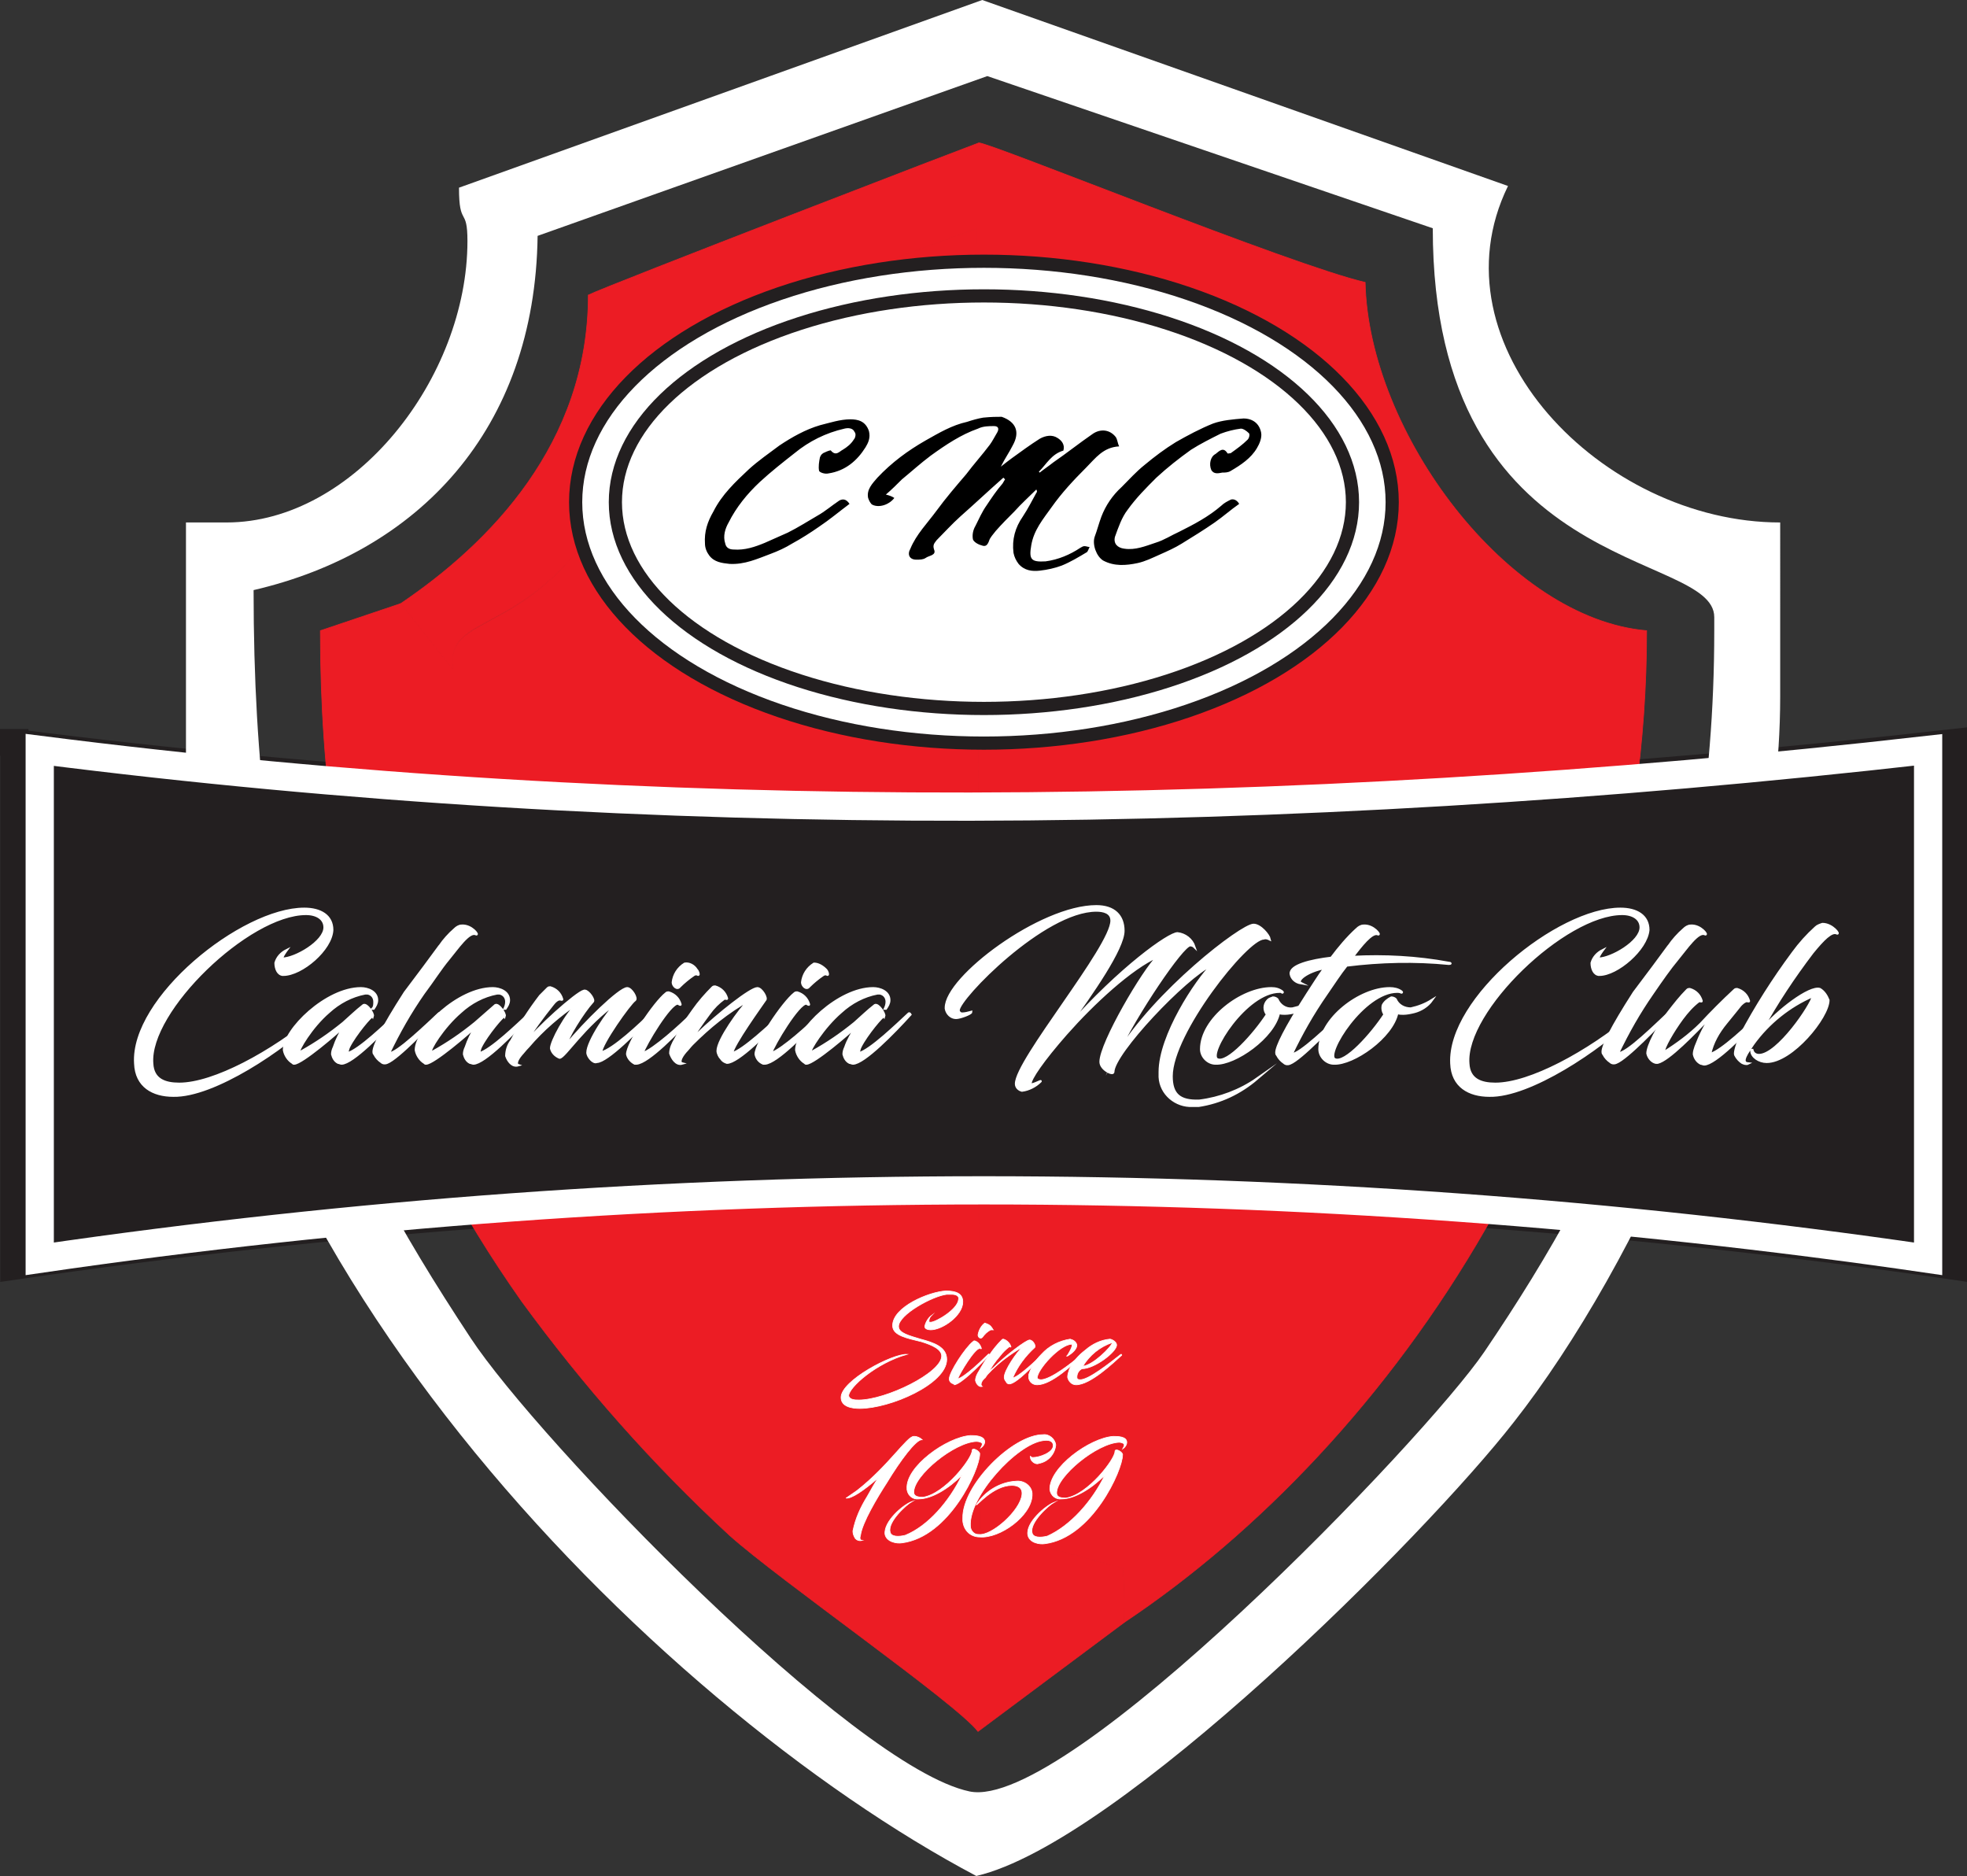 <svg version="1.1" id="Calque_1" xmlns="http://www.w3.org/2000/svg" x="0" y="0" viewBox="0 0 232.7 221.9" style="enable-background:new 0 0 232.7 221.9" xml:space="preserve"><rect x="0" y="0" width="232.7" height="221.9" fill="#333333" stroke="none"/><style>.st0,.st2{fill-rule:evenodd;clip-rule:evenodd;fill:#231f20}.st2{fill:#ec1c24}.st3{fill:none;stroke:#ec1c24;stroke-width:8.000000e-02;stroke-miterlimit:22.93}.st6{fill:#fff}.st7,.st8,.st9{fill:none;stroke:#fff;stroke-width:8.000000e-02;stroke-miterlimit:22.93}.st8,.st9{stroke-width:.28}.st9{stroke:#231f20;stroke-width:1.56}</style><path class="st0" d="M1.7 87.9v61.8c76.1-11.1 153.3-11.1 229.4 0V87.9c-78.7 8.9-155.3 9.5-229.4 0z"/><path d="M1.7 87.9v61.8c76.1-11.1 153.3-11.1 229.4 0V87.9c-78.7 8.9-155.3 9.5-229.4 0z" style="fill:none;stroke:#231f20;stroke-width:3.34;stroke-miterlimit:22.93"/><path class="st2" d="m47.4 71.4 6.3 7.9c-1.3-6.2 6.5-4.3 14.5-14 4.7-5.8 10.7-16.1 11.1-25.1L115.6 27l.3 153.9 17 4.6.1 6.4c31.6-21.1 61.8-64 61.8-117.3-16.4-1.4-32.9-23.4-33.3-41.2-8.7-2-44.3-16.5-45.7-16.5-.1 0-44 16.9-46.2 18 0 17.6-11.7 29.4-22.2 36.5z"/><path class="st3" d="m47.4 71.4 6.3 7.9c-1.3-6.2 6.5-4.3 14.5-14 4.7-5.8 10.7-16.1 11.1-25.1L115.6 27l.3 153.9 17 4.6.1 6.4c31.6-21.1 61.8-64 61.8-117.3-16.4-1.4-32.9-23.4-33.3-41.2-8.7-2-44.3-16.5-45.7-16.5-.1 0-44 16.9-46.2 18 0 17.6-11.7 29.4-22.2 36.5z"/><path d="M54.3 22.2c0 4.7 1 2.2 1 6.3 0 16.2-13.4 33.3-28.5 33.3H22v28.5c0 56.3 55.3 111.4 93.5 131.6 16.8-3.9 53.1-40.2 63.6-53.7 14.3-18.2 31.5-54 31.5-85.8V61.8c-21.1 0-41.4-21-32.2-39.8L116.2 0 54.3 22.2zM30 69.8c19.4-4.5 33.3-18.9 33.6-41.9L116.8 9l52.7 18c0 41.5 33.3 38 33.3 46v1.6c0 37.8-11.8 62.6-27.2 85.3-7 10.3-49.4 54.4-60.9 52-13.8-2.9-51.1-41.6-59-53.6C38.6 132.4 30 112.2 30 69.8z" style="fill-rule:evenodd;clip-rule:evenodd;fill:#fff"/><path class="st2" d="m47.4 71.4-9.5 3.2c0 35.4 9.3 58.7 23.8 79.3 7.3 10 15.5 19.3 24.6 27.7 5.9 5.3 26.9 19.9 29.4 23.2l17.3-12.9-.1-6.4-17-4.6-.3-153.9-36.3 13.2c-.4 9-6.4 19.3-11.1 25.1-8 9.8-15.8 7.9-14.5 14l-6.3-7.9z"/><path class="st3" d="m47.4 71.4-9.5 3.2c0 35.4 9.3 58.7 23.8 79.3 7.3 10 15.5 19.3 24.6 27.7 5.9 5.3 26.9 19.9 29.4 23.2l17.3-12.9-.1-6.4-17-4.6-.3-153.9-36.3 13.2c-.4 9-6.4 19.3-11.1 25.1-8 9.8-15.8 7.9-14.5 14l-6.3-7.9z"/><path class="st0" d="M4.7 88.7v60.2c74.1-10.8 149.3-10.8 223.4 0V88.7c-76.6 8.7-151.2 9.2-223.4 0z"/><path d="M4.7 88.7v60.2c74.1-10.8 149.3-10.8 223.4 0V88.7c-76.6 8.7-151.2 9.2-223.4 0z" style="fill:none;stroke:#fff;stroke-width:3.34;stroke-miterlimit:22.93"/><path class="st6" d="M101.6 165.6c3.2 0 9.8-3.2 9.8-5.2 0-.8-1.1-1.3-2.4-1.7-1.6-.4-3.4-.7-3.4-1.9 0-2.2 4.3-4 6.3-4.1 1.2 0 2 .3 2 1.3 0 1.6-2.4 3.3-3.8 3.3-.3 0-.7-.1-.7-.4.1-.5.4-1 .8-1.3-.2.2-.3.4-.3.7 0 .1.1.1.2.1.6 0 3.2-1.5 3.3-2.7.1-.4-.3-.6-.8-.6h-.6c-1.7.2-5.7 2.4-5.7 3.8 0 .8 1.3 1.1 2.6 1.5 1.5.4 3.1.9 3.1 2.4 0 2.9-6.7 5.8-10.3 5.8-.9 0-2.2-.2-2.2-1.3 0-2 6.1-5.2 7.8-5.1-3.6 1-6.9 3.9-6.9 4.9.1.5.8.5 1.2.5z"/><path class="st7" d="M101.6 165.6c3.2 0 9.8-3.2 9.8-5.2 0-.8-1.1-1.3-2.4-1.7-1.6-.4-3.4-.7-3.4-1.9 0-2.2 4.3-4 6.3-4.1 1.2 0 2 .3 2 1.3 0 1.6-2.4 3.3-3.8 3.3-.3 0-.7-.1-.7-.4.1-.5.4-1 .8-1.3-.2.2-.3.4-.3.7 0 .1.1.1.2.1.6 0 3.2-1.5 3.3-2.7.1-.4-.3-.6-.8-.6h-.6c-1.7.2-5.7 2.4-5.7 3.8 0 .8 1.3 1.1 2.6 1.5 1.5.4 3.1.9 3.1 2.4 0 2.9-6.7 5.8-10.3 5.8-.9 0-2.2-.2-2.2-1.3 0-2 6.1-5.2 7.8-5.1-3.6 1-6.9 3.9-6.9 4.9.1.5.8.5 1.2.5z"/><path class="st6" d="M112.8 163.7c-.3-.1-.5-.3-.5-.6 0-.8 1.9-3.7 2.8-4.4.1-.1.1-.1.2-.1.4.1.7.5.8.9 0 .1-.1 0-.2 0-.6 0-2.4 3-2.6 3.6.8-.2 2.8-2.1 3.6-2.9.1-.1.2 0 .1.1-1.2 1.3-3.3 3.4-4.1 3.5 0-.1-.1-.1-.1-.1zm4.5-6.7c.1.1.1.2.2.3h-.3c-.4.2-.7.5-1 .9-.2.2-.5 0-.5-.3.1-.6.4-1.1.8-1.4.3.1.6.2.8.5z"/><path class="st7" d="M112.8 163.7c-.3-.1-.5-.3-.5-.6 0-.8 1.9-3.7 2.8-4.4.1-.1.1-.1.2-.1.4.1.7.5.8.9 0 .1-.1 0-.2 0-.6 0-2.4 3-2.6 3.6.8-.2 2.8-2.1 3.6-2.9.1-.1.2 0 .1.1-1.2 1.3-3.3 3.4-4.1 3.5 0-.1-.1-.1-.1-.1zm4.5-6.7c.1.1.1.2.2.3h-.3c-.4.2-.7.5-1 .9-.2.2-.5 0-.5-.3.1-.6.4-1.1.8-1.4.3.1.6.2.8.5z"/><path class="st6" d="M119.8 163c.8-.2 2.8-2.1 3.6-2.9h.1v.1c-1.2 1.3-3.3 3.5-4.1 3.5-.2 0-.3-.1-.4-.3-.1-.1-.2-.3-.2-.5 0-.8 1.5-3 2.2-3.6-1.5.9-2.9 1.9-4.1 3.2-.2.2-.3.4-.5.6-.4.4-.4.8-.2.9-.4.1-.7-.3-.8-.7 0-.4.2-.8.4-1.1.4-.7.8-1.4 1.3-2 .4-.6.9-1.2 1.4-1.7.1-.1.1-.1.2-.1.4.1.8.5.9.9 0 .1-.1 0-.2 0-.4.3-.8.7-1.1 1.1-.6.7-1.1 1.4-1.5 2.2.2-.3.4-.6.7-.8 1.5-1.5 3.9-3.3 4.3-3.3s.8.7.6.9c-1.1 1-2 2.2-2.6 3.6z"/><path class="st7" d="M119.8 163c.8-.2 2.8-2.1 3.6-2.9h.1v.1c-1.2 1.3-3.3 3.5-4.1 3.5-.2 0-.3-.1-.4-.3-.1-.1-.2-.3-.2-.5 0-.8 1.5-3 2.2-3.6-1.5.9-2.9 1.9-4.1 3.2-.2.2-.3.4-.5.6-.4.4-.4.8-.2.9-.4.1-.7-.3-.8-.7 0-.4.2-.8.4-1.1.4-.7.8-1.4 1.3-2 .4-.6.9-1.2 1.4-1.7.1-.1.1-.1.2-.1.4.1.8.5.9.9 0 .1-.1 0-.2 0-.4.3-.8.7-1.1 1.1-.6.7-1.1 1.4-1.5 2.2.2-.3.4-.6.7-.8 1.5-1.5 3.9-3.3 4.3-3.3s.8.7.6.9c-1.1 1-2 2.2-2.6 3.6z"/><path class="st6" d="M123.2 163.2c1.2-.1 3.5-1.9 4.8-3 .1 0 .1 0 .1.1-1.2 1.1-3.7 3.5-5.4 3.5-.5 0-.9-.3-1-.8v-.4c.3-.9.8-1.7 1.5-2.4.9-1 2.1-1.6 3.4-1.8.4.1.7.3.8.7 0 .5-.6 1-1.1 1.3h-.1c.2-.2.8-1.3.6-1.4-1.4 0-4.1 3-4.1 4 .1.2.4.2.5.2z"/><path class="st7" d="M123.2 163.2c1.2-.1 3.5-1.9 4.8-3 .1 0 .1 0 .1.1-1.2 1.1-3.7 3.5-5.4 3.5-.5 0-.9-.3-1-.8v-.4c.3-.9.8-1.7 1.5-2.4.9-1 2.1-1.6 3.4-1.8.4.1.7.3.8.7 0 .5-.6 1-1.1 1.3h-.1c.2-.2.8-1.3.6-1.4-1.4 0-4.1 3-4.1 4 .1.2.4.2.5.2z"/><path class="st6" d="M127.4 162.9c0 .2.1.3.4.3 1 0 3.4-1.9 4.8-3 .1 0 .1 0 .1.1-1 .9-3.7 3.5-5.4 3.5-.5 0-.9-.4-1-.9 0-.3.1-.6.2-.9.4-.9 1.1-1.7 1.9-2.3.8-.7 1.8-1.2 2.9-1.3.2 0 .8.3.8.7 0 .8-2.6 2.8-4.1 2.8-.4.2-.6.6-.6 1zm.7-1.3c1.2-.1 3.4-2.3 3.5-2.8-1.5.5-2.7 1.5-3.5 2.8z"/><path class="st7" d="M127.4 162.9c0 .2.1.3.4.3 1 0 3.4-1.9 4.8-3 .1 0 .1 0 .1.1-1 .9-3.7 3.5-5.4 3.5-.5 0-.9-.4-1-.9 0-.3.1-.6.2-.9.4-.9 1.1-1.7 1.9-2.3.8-.7 1.8-1.2 2.9-1.3.2 0 .8.3.8.7 0 .8-2.6 2.8-4.1 2.8-.4.2-.6.6-.6 1zm.7-1.3c1.2-.1 3.4-2.3 3.5-2.8-1.5.5-2.7 1.5-3.5 2.8z"/><path class="st6" d="M100.1 177.2c.6-.4 1-.7 1.3-.9 3.7-2.9 5.9-6.4 6.7-6.4h.1c.3 0 .7.2.9.4h-.1c-.7.1-2.4 2.3-4.1 5.1-1.1 1.7-2.9 4.7-3.1 6.2-.1.3-.1.6.2.6-.3.1-.6 0-.8-.2-.2-.3-.3-.6-.3-.9.3-1.5.9-2.8 1.7-4.1.5-.9.9-1.6 1.3-2.2-1.7 1.5-3.2 2.5-3.8 2.4z"/><path class="st7" d="M100.1 177.2c.6-.4 1-.7 1.3-.9 3.7-2.9 5.9-6.4 6.7-6.4h.1c.3 0 .7.2.9.4h-.1c-.7.1-2.4 2.3-4.1 5.1-1.1 1.7-2.9 4.7-3.1 6.2-.1.3-.1.6.2.6-.3.1-.6 0-.8-.2-.2-.3-.3-.6-.3-.9.3-1.5.9-2.8 1.7-4.1.5-.9.9-1.6 1.3-2.2-1.7 1.5-3.2 2.5-3.8 2.4z"/><path class="st6" d="M113.8 174.5c-1.6 1.6-3.6 2.8-5.1 2.8-.7.1-1.3-.4-1.4-1.1v-.1c-.2-2.6 4.7-6.1 7.5-6.3.5 0 1.6 0 1.7.7 0 .3-.2.6-.5.8.1-.2.2-.3.2-.5s-.4-.3-.7-.3c-2.6.1-7.4 4-7.4 6 0 .5.5.6 1.1.6 2.6-.4 5.8-4.6 5.8-5.5 0-.5 1 .1.9.4 0 1.8-3.6 9.8-9.2 10.5-.6.1-1.8-.1-2-1-.2-1.5 2.1-3.5 3.2-3.9-.7.4-2.9 2.4-2.6 3.6.1.6 1 .6 1.8.4 2.7-1.1 5.2-4 6.7-7.1z"/><path class="st7" d="M113.8 174.5c-1.6 1.6-3.6 2.8-5.1 2.8-.7.1-1.3-.4-1.4-1.1v-.1c-.2-2.6 4.7-6.1 7.5-6.3.5 0 1.6 0 1.7.7 0 .3-.2.6-.5.8.1-.2.2-.3.2-.5s-.4-.3-.7-.3c-2.6.1-7.4 4-7.4 6 0 .5.5.6 1.1.6 2.6-.4 5.8-4.6 5.8-5.5 0-.5 1 .1.9.4 0 1.8-3.6 9.8-9.2 10.5-.6.1-1.8-.1-2-1-.2-1.5 2.1-3.5 3.2-3.9-.7.4-2.9 2.4-2.6 3.6.1.6 1 .6 1.8.4 2.7-1.1 5.2-4 6.7-7.1z"/><path class="st6" d="M121.9 172.4v-.2c0 .1.1.2.3.2.8 0 2.4-.6 2.4-1.4 0-.6-.6-.7-1.2-.6-3.1.4-8.8 6.6-8.6 10.1 0 .5.4 1 .9 1h.1c1.5.2 4.9-2.8 5.1-4.7.1-.9-.6-1.1-1.2-1.1-2.2 0-4.2 2.5-4.2 2.3 1-1.6 2.8-2.7 4.7-2.8.9-.1 1.8.5 1.9 1.4v.3c-.1 2.4-3.8 5.1-6.2 4.9-1.1 0-1.9-.8-2-1.9v-.3c-.1-3.9 5.9-9.9 9.5-9.9.7-.1 1.4.5 1.5 1.2-.1 1.1-.9 2-2 2.2-.4.2-1-.3-1-.7z"/><path class="st7" d="M121.9 172.4v-.2c0 .1.1.2.3.2.8 0 2.4-.6 2.4-1.4 0-.6-.6-.7-1.2-.6-3.1.4-8.8 6.6-8.6 10.1 0 .5.4 1 .9 1h.1c1.5.2 4.9-2.8 5.1-4.7.1-.9-.6-1.1-1.2-1.1-2.2 0-4.2 2.5-4.2 2.3 1-1.6 2.8-2.7 4.7-2.8.9-.1 1.8.5 1.9 1.4v.3c-.1 2.4-3.8 5.1-6.2 4.9-1.1 0-1.9-.8-2-1.9v-.3c-.1-3.9 5.9-9.9 9.5-9.9.7-.1 1.4.5 1.5 1.2-.1 1.1-.9 2-2 2.2-.4.2-1-.3-1-.7z"/><path class="st6" d="M130.7 174.5c-1.6 1.6-3.6 2.8-5.1 2.8-.7.1-1.3-.4-1.4-1.1-.1-2.6 4.7-6.1 7.5-6.3.5 0 1.6 0 1.6.7 0 .3-.2.6-.5.8.1-.2.2-.3.2-.5s-.4-.3-.6-.3c-2.6.1-7.4 4-7.4 6 0 .5.5.6 1.1.6 2.6-.4 5.8-4.6 5.8-5.5 0-.5 1 .1.9.4 0 1.8-3.6 9.8-9.2 10.5-.6.1-1.8-.1-2-1-.3-1.5 2.1-3.5 3.1-3.9-.7.4-2.9 2.4-2.6 3.6.1.6 1 .6 1.8.4 2.7-1.2 5.3-4.1 6.8-7.2z"/><path class="st7" d="M130.7 174.5c-1.6 1.6-3.6 2.8-5.1 2.8-.7.1-1.3-.4-1.4-1.1-.1-2.6 4.7-6.1 7.5-6.3.5 0 1.6 0 1.6.7 0 .3-.2.6-.5.8.1-.2.2-.3.2-.5s-.4-.3-.6-.3c-2.6.1-7.4 4-7.4 6 0 .5.5.6 1.1.6 2.6-.4 5.8-4.6 5.8-5.5 0-.5 1 .1.9.4 0 1.8-3.6 9.8-9.2 10.5-.6.1-1.8-.1-2-1-.3-1.5 2.1-3.5 3.1-3.9-.7.4-2.9 2.4-2.6 3.6.1.6 1 .6 1.8.4 2.7-1.2 5.3-4.1 6.8-7.2z"/><path class="st6" d="M33.5 115.3c-.6 0-.9-.7-.9-1.4.2-.7.7-1.2 1.3-1.5 0 0-.6.8-.5 1 1.5 0 5-2 5-3.7 0-1-.9-1.6-2.2-1.6-6.8 0-18.7 11.5-18.2 17.7.1 1.9 1.5 2.4 3.2 2.4 4.1 0 10.9-3.7 16.1-8 0 0 .3.1.2.1-3.9 3.8-12.2 9.4-17 9.3-2.4 0-4.4-1.1-4.5-3.8-.5-7.7 12.6-18.3 20-18.3 1.9 0 3.3.8 3.3 2.5-.1 2.3-3.6 5.3-5.8 5.3z"/><path class="st8" d="M33.5 115.3c-.6 0-.9-.7-.9-1.4.2-.7.7-1.2 1.3-1.5 0 0-.6.8-.5 1 1.5 0 5-2 5-3.7 0-1-.9-1.6-2.2-1.6-6.8 0-18.7 11.5-18.2 17.7.1 1.9 1.5 2.4 3.2 2.4 4.1 0 10.9-3.7 16.1-8 0 0 .3.1.2.1-3.9 3.8-12.2 9.4-17 9.3-2.4 0-4.4-1.1-4.5-3.8-.5-7.7 12.6-18.3 20-18.3 1.9 0 3.3.8 3.3 2.5-.1 2.3-3.6 5.3-5.8 5.3z"/><path class="st6" d="M40.7 121.4c-.7.7-5 4.4-5.9 4.4-.1 0-.1 0-.2-.1-.5-.3-.9-.9-1-1.5 0-2.4 5-7.3 9.1-7.3.8 0 1.9.4 1.9 1.4 0 .4-.2.7-.4 1h-.1c.2-.2.2-.5.2-.8 0-.5-.3-.9-.8-1h-.3c-1.6.3-3.1 1.1-4.3 2.2-2.1 1.8-3.7 4.6-3.5 4.7h.2c1.8-1 3.4-2.1 5-3.4.8-.7 1.5-1.4 2.4-2.1.4-.2 1.2 1 1.1 1.3-.1-.2-2.1 2.2-2.8 3.6-.1.2-.2.5-.2.8 1.4-.4 4.5-3.4 5.9-4.7.1-.1.2.1.2.1-1.9 2.1-5.5 5.8-6.8 5.8-.1 0-.3-.1-.4-.1-.4-.2-.6-.6-.7-1 0-.3.1-.6.2-.8.3-.9.7-1.7 1.2-2.5z"/><path class="st8" d="M40.7 121.4c-.7.7-5 4.4-5.9 4.4-.1 0-.1 0-.2-.1-.5-.3-.9-.9-1-1.5 0-2.4 5-7.3 9.1-7.3.8 0 1.9.4 1.9 1.4 0 .4-.2.7-.4 1h-.1c.2-.2.2-.5.2-.8 0-.5-.3-.9-.8-1h-.3c-1.6.3-3.1 1.1-4.3 2.2-2.1 1.8-3.7 4.6-3.5 4.7h.2c1.8-1 3.4-2.1 5-3.4.8-.7 1.5-1.4 2.4-2.1.4-.2 1.2 1 1.1 1.3-.1-.2-2.1 2.2-2.8 3.6-.1.2-.2.5-.2.8 1.4-.4 4.5-3.4 5.9-4.7.1-.1.2.1.2.1-1.9 2.1-5.5 5.8-6.8 5.8-.1 0-.3-.1-.4-.1-.4-.2-.6-.6-.7-1 0-.3.1-.6.2-.8.3-.9.7-1.7 1.2-2.5z"/><path class="st6" d="M52 111.9c.5-.7 1.1-1.4 1.8-2 .2-.2.5-.4.8-.4 1.2-.1 2.1 1.2 1.7 1-.8-.4-2.2 1.7-3.2 2.9s-1.8 2.5-3 4.1c-1.6 2.3-2.9 4.6-4.1 7.1.9.1 4.6-3.5 5.9-4.7 0 0 .1-.1.1 0s.1.1 0 .1c-1.1 1.2-4.9 5.2-6.2 5.7-.2.1-.5.1-.7-.1-.3-.2-.6-.5-.8-.9-.1-.1-.1-.2-.1-.3 0-.7 1-2.8 3.7-7 1.6-2.1 3-4 4.1-5.5z"/><path class="st8" d="M52 111.9c.5-.7 1.1-1.4 1.8-2 .2-.2.5-.4.8-.4 1.2-.1 2.1 1.2 1.7 1-.8-.4-2.2 1.7-3.2 2.9s-1.8 2.5-3 4.1c-1.6 2.3-2.9 4.6-4.1 7.1.9.1 4.6-3.5 5.9-4.7 0 0 .1-.1.1 0s.1.1 0 .1c-1.1 1.2-4.9 5.2-6.2 5.7-.2.1-.5.1-.7-.1-.3-.2-.6-.5-.8-.9-.1-.1-.1-.2-.1-.3 0-.7 1-2.8 3.7-7 1.6-2.1 3-4 4.1-5.5z"/><path class="st6" d="M56.3 121.4c-.7.7-5 4.4-5.9 4.4-.1 0-.1 0-.2-.1-.5-.3-.9-.9-1-1.5 0-2.4 5-7.3 9.1-7.3.8 0 1.9.4 1.9 1.4 0 .4-.2.7-.4 1h-.1c.1-.2.2-.5.2-.8 0-.5-.3-.9-.8-1h-.3c-1.6.3-3.1 1.1-4.3 2.2-2.1 1.8-3.8 4.6-3.5 4.7h.2c1.8-1 3.4-2.1 5-3.4l2.4-2.1c.4-.2 1.2 1 1.1 1.3-.1-.2-2.1 2.2-2.8 3.6-.1.2-.2.5-.2.8 1.4-.4 4.5-3.4 5.9-4.7.1-.1.2.1.2.1-1.9 2.1-5.5 5.8-6.8 5.8-.1 0-.3-.1-.4-.1-.4-.2-.6-.6-.7-1 0-.3.1-.6.2-.8.3-.9.7-1.7 1.2-2.5z"/><path class="st8" d="M56.3 121.4c-.7.7-5 4.4-5.9 4.4-.1 0-.1 0-.2-.1-.5-.3-.9-.9-1-1.5 0-2.4 5-7.3 9.1-7.3.8 0 1.9.4 1.9 1.4 0 .4-.2.7-.4 1h-.1c.1-.2.2-.5.2-.8 0-.5-.3-.9-.8-1h-.3c-1.6.3-3.1 1.1-4.3 2.2-2.1 1.8-3.8 4.6-3.5 4.7h.2c1.8-1 3.4-2.1 5-3.4l2.4-2.1c.4-.2 1.2 1 1.1 1.3-.1-.2-2.1 2.2-2.8 3.6-.1.2-.2.5-.2.8 1.4-.4 4.5-3.4 5.9-4.7.1-.1.2.1.2.1-1.9 2.1-5.5 5.8-6.8 5.8-.1 0-.3-.1-.4-.1-.4-.2-.6-.6-.7-1 0-.3.1-.6.2-.8.3-.9.7-1.7 1.2-2.5z"/><path class="st6" d="M69.5 124.5c0-1.3 2.4-4.9 3.6-6-4 2.8-6.3 6.6-6.9 6.6-.5-.2-.9-.6-1-1.1 0-.8 1.7-4 3.2-5.4-2.2 1.5-4.2 3.2-5.9 5.2-.4.4-.6.7-.8.9-.6.7-.7 1.2-.4 1.3-.7.2-1.2-.5-1.4-1.1 0-.6.2-1.3.6-1.8 1-1.9 2.1-3.6 3.4-5.3l.9-.9c.1-.1.2-.1.3-.1.7.2 1.2.7 1.4 1.4 0 .1-.1 0-.3 0s-.5.2-.8.6c-1.2 1.5-2.4 3.1-3.4 4.8 1.4-1.9 6.2-6.2 7.1-6.4h.1c.4 0 1.2 1.1.9 1.3-1.1 1.2-3.1 4.4-3.1 5.1 2.1-2.6 6.3-6.7 7.2-6.7.5 0 1.2 1.2.9 1.4-.6.4-4 5.2-4 6.2 1.4-.3 4.7-3.4 6.1-4.8.2-.1.3.1.2.1-1.9 2.1-5.6 5.8-6.8 5.8-.4.2-1.1-.6-1.1-1.1z"/><path class="st8" d="M69.5 124.5c0-1.3 2.4-4.9 3.6-6-4 2.8-6.3 6.6-6.9 6.6-.5-.2-.9-.6-1-1.1 0-.8 1.7-4 3.2-5.4-2.2 1.5-4.2 3.2-5.9 5.2-.4.4-.6.7-.8.9-.6.7-.7 1.2-.4 1.3-.7.2-1.2-.5-1.4-1.1 0-.6.2-1.3.6-1.8 1-1.9 2.1-3.6 3.4-5.3l.9-.9c.1-.1.2-.1.3-.1.7.2 1.2.7 1.4 1.4 0 .1-.1 0-.3 0s-.5.2-.8.6c-1.2 1.5-2.4 3.1-3.4 4.8 1.4-1.9 6.2-6.2 7.1-6.4h.1c.4 0 1.2 1.1.9 1.3-1.1 1.2-3.1 4.4-3.1 5.1 2.1-2.6 6.3-6.7 7.2-6.7.5 0 1.2 1.2.9 1.4-.6.4-4 5.2-4 6.2 1.4-.3 4.7-3.4 6.1-4.8.2-.1.3.1.2.1-1.9 2.1-5.6 5.8-6.8 5.8-.4.2-1.1-.6-1.1-1.1z"/><path class="st6" d="M75.1 125.8c-.4-.2-.8-.6-.9-1.1 0-1.3 3.2-6.1 4.6-7.2.1-.1.2-.1.3-.1.7.2 1.2.7 1.4 1.4 0 .1-.1 0-.3-.1-.9-.1-3.9 4.9-4.2 5.9 1.3-.4 4.6-3.4 5.9-4.7.2-.1.3.1.2.1-1.9 2.1-5.4 5.7-6.8 5.8h-.2zm7.3-11.1c.2.2.3.6.2.6-.2-.1-.3-.1-.5 0-.6.4-1.2.9-1.7 1.4-.3.4-.8-.1-.8-.5.1-.9.6-1.7 1.4-2.2.5-.1 1.1.2 1.4.7z"/><path class="st8" d="M75.1 125.8c-.4-.2-.8-.6-.9-1.1 0-1.3 3.2-6.1 4.6-7.2.1-.1.2-.1.3-.1.7.2 1.2.7 1.4 1.4 0 .1-.1 0-.3-.1-.9-.1-3.9 4.9-4.2 5.9 1.3-.4 4.6-3.4 5.9-4.7.2-.1.3.1.2.1-1.9 2.1-5.4 5.7-6.8 5.8h-.2zm7.3-11.1c.2.2.3.6.2.6-.2-.1-.3-.1-.5 0-.6.4-1.2.9-1.7 1.4-.3.4-.8-.1-.8-.5.1-.9.6-1.7 1.4-2.2.5-.1 1.1.2 1.4.7z"/><path class="st6" d="M86.6 124.6c1.4-.4 4.5-3.4 6-4.7.1-.1.2.1.2.1-1.9 2.1-5.5 5.7-6.8 5.7-.3-.1-.5-.2-.7-.5-.2-.2-.4-.6-.4-.9 0-1.3 2.6-4.9 3.7-6-2.5 1.4-4.7 3.2-6.7 5.2-.3.3-.5.6-.8.9-.6.7-.8 1.3-.4 1.4-.7.2-1.2-.6-1.4-1.2 0-.6.3-1.2.6-1.7.6-1.2 1.3-2.3 2.1-3.4.7-1 1.5-1.9 2.3-2.7.1-.1.2-.1.3-.1.7.2 1.2.7 1.4 1.4 0 .1-.1 0-.3 0-.7.5-1.3 1.1-1.8 1.8-.9 1.2-1.7 2.4-2.5 3.6.3-.4.7-.8 1.1-1.2 2.5-2.4 6.3-5.4 7.1-5.4.5 0 1.2 1.2.9 1.4-.4.6-3.8 5.3-3.9 6.3z"/><path class="st8" d="M86.6 124.6c1.4-.4 4.5-3.4 6-4.7.1-.1.2.1.2.1-1.9 2.1-5.5 5.7-6.8 5.7-.3-.1-.5-.2-.7-.5-.2-.2-.4-.6-.4-.9 0-1.3 2.6-4.9 3.7-6-2.5 1.4-4.7 3.2-6.7 5.2-.3.3-.5.6-.8.9-.6.7-.8 1.3-.4 1.4-.7.2-1.2-.6-1.4-1.2 0-.6.3-1.2.6-1.7.6-1.2 1.3-2.3 2.1-3.4.7-1 1.5-1.9 2.3-2.7.1-.1.2-.1.3-.1.7.2 1.2.7 1.4 1.4 0 .1-.1 0-.3 0-.7.5-1.3 1.1-1.8 1.8-.9 1.2-1.7 2.4-2.5 3.6.3-.4.7-.8 1.1-1.2 2.5-2.4 6.3-5.4 7.1-5.4.5 0 1.2 1.2.9 1.4-.4.6-3.8 5.3-3.9 6.3z"/><path class="st6" d="M90.3 125.8c-.5-.2-.8-.6-.9-1.1 0-1.3 3.2-6.1 4.6-7.2.1-.1.2-.1.3-.1.7.2 1.2.7 1.4 1.4 0 .1-.1 0-.3-.1-.9-.1-3.9 4.9-4.2 5.9 1.3-.4 4.6-3.4 5.9-4.7.2-.1.3.1.2.1-1.9 2.1-5.4 5.7-6.8 5.8h-.2zm7.4-11.1c.2.2.3.6.2.6-.2-.1-.3-.1-.5 0-.6.4-1.2.9-1.7 1.4-.3.4-.8-.1-.8-.5.1-.9.6-1.7 1.4-2.2.5 0 1 .3 1.4.7z"/><path class="st8" d="M90.3 125.8c-.5-.2-.8-.6-.9-1.1 0-1.3 3.2-6.1 4.6-7.2.1-.1.2-.1.3-.1.7.2 1.2.7 1.4 1.4 0 .1-.1 0-.3-.1-.9-.1-3.9 4.9-4.2 5.9 1.3-.4 4.6-3.4 5.9-4.7.2-.1.3.1.2.1-1.9 2.1-5.4 5.7-6.8 5.8h-.2zm7.4-11.1c.2.2.3.6.2.6-.2-.1-.3-.1-.5 0-.6.4-1.2.9-1.7 1.4-.3.4-.8-.1-.8-.5.1-.9.6-1.7 1.4-2.2.5 0 1 .3 1.4.7z"/><path class="st6" d="M101.3 121.4c-.7.7-5 4.4-5.9 4.4-.1 0-.1 0-.2-.1-.5-.3-.9-.9-1-1.5 0-2.4 5-7.3 9.1-7.3.8 0 1.9.4 1.9 1.4 0 .4-.2.7-.4 1h-.1c.1-.2.2-.5.2-.8 0-.5-.3-.9-.8-1h-.3c-1.6.3-3.1 1.1-4.3 2.2-2.1 1.8-3.8 4.6-3.6 4.7h.2c1.8-1 3.4-2.1 5-3.4.8-.7 1.5-1.4 2.4-2.1.4-.2 1.2 1 1.1 1.3-.1-.2-2.1 2.2-2.8 3.6-.1.2-.2.5-.2.8 1.4-.4 4.5-3.4 5.9-4.7.1-.1.2.1.2.1-1.9 2.1-5.5 5.8-6.8 5.8-.1 0-.3-.1-.4-.1-.4-.2-.6-.6-.7-1 0-.3.1-.6.2-.8.3-.9.8-1.7 1.3-2.5z"/><path class="st8" d="M101.3 121.4c-.7.7-5 4.4-5.9 4.4-.1 0-.1 0-.2-.1-.5-.3-.9-.9-1-1.5 0-2.4 5-7.3 9.1-7.3.8 0 1.9.4 1.9 1.4 0 .4-.2.7-.4 1h-.1c.1-.2.2-.5.2-.8 0-.5-.3-.9-.8-1h-.3c-1.6.3-3.1 1.1-4.3 2.2-2.1 1.8-3.8 4.6-3.6 4.7h.2c1.8-1 3.4-2.1 5-3.4.8-.7 1.5-1.4 2.4-2.1.4-.2 1.2 1 1.1 1.3-.1-.2-2.1 2.2-2.8 3.6-.1.2-.2.5-.2.8 1.4-.4 4.5-3.4 5.9-4.7.1-.1.2.1.2.1-1.9 2.1-5.5 5.8-6.8 5.8-.1 0-.3-.1-.4-.1-.4-.2-.6-.6-.7-1 0-.3.1-.6.2-.8.3-.9.8-1.7 1.3-2.5z"/><path class="st6" d="M126.2 122.2c-2.9 3.3-4.3 5.4-4.3 6 0 .3 1.3-.4 1.2-.3-.6.6-1.4 1-2.2 1.1-.4-.1-.7-.4-.7-.8 0-2.8 11.3-16.2 11.3-19.3 0-1-1-1.2-1.8-1.2-6.2 0-16.3 10.4-16.3 11.8 0 .2.2.4.4.4.4 0 .7-.1 1.1-.2 0 .2-1.3.7-1.8.7-.6 0-1.1-.5-1.2-1.1v-.1c0-3.6 11.2-12 17.8-12 2.1 0 3.2 1.1 3.2 2.9 0 2.1-3.7 7.4-6.6 11.4 6.3-7.1 12-11.1 13-11.1.9.1 1.7.7 2 1.6-.1-.1-.3-.2-.5-.2-.9 0-6.4 8.1-8.7 13 4.5-7.5 14.8-15.4 16.2-15.4.8 0 1.8 1.2 1.9 1.7-.2-.1-.5-.2-.7-.1-2 0-10.9 11.2-10.9 16.3 0 2.1.9 3 3.3 2.9 2.4-.3 4.8-1.2 6.8-2.6-2 1.7-4.3 2.8-6.9 3.2h-.7c-2 .1-3.8-1.4-3.9-3.4v-.6c0-4.3 4.3-10.8 6.2-12.7-3.2 1.5-11.7 10.5-11.7 12.7 0 .4-1.5-.3-1.5-1.2 0-2.2 5.1-10.9 6.8-12.5-3.2 1.4-7.7 5.6-10.8 9.1z"/><path class="st8" d="M126.2 122.2c-2.9 3.3-4.3 5.4-4.3 6 0 .3 1.3-.4 1.2-.3-.6.6-1.4 1-2.2 1.1-.4-.1-.7-.4-.7-.8 0-2.8 11.3-16.2 11.3-19.3 0-1-1-1.2-1.8-1.2-6.2 0-16.3 10.4-16.3 11.8 0 .2.2.4.4.4.4 0 .7-.1 1.1-.2 0 .2-1.3.7-1.8.7-.6 0-1.1-.5-1.2-1.1v-.1c0-3.6 11.2-12 17.8-12 2.1 0 3.2 1.1 3.2 2.9 0 2.1-3.7 7.4-6.6 11.4 6.3-7.1 12-11.1 13-11.1.9.1 1.7.7 2 1.6-.1-.1-.3-.2-.5-.2-.9 0-6.4 8.1-8.7 13 4.5-7.5 14.8-15.4 16.2-15.4.8 0 1.8 1.2 1.9 1.7-.2-.1-.5-.2-.7-.1-2 0-10.9 11.2-10.9 16.3 0 2.1.9 3 3.3 2.9 2.4-.3 4.8-1.2 6.8-2.6-2 1.7-4.3 2.8-6.9 3.2h-.7c-2 .1-3.8-1.4-3.9-3.4v-.6c0-4.3 4.3-10.8 6.2-12.7-3.2 1.5-11.7 10.5-11.7 12.7 0 .4-1.5-.3-1.5-1.2 0-2.2 5.1-10.9 6.8-12.5-3.2 1.4-7.7 5.6-10.8 9.1z"/><path class="st6" d="M151.4 117.3c-4 0-8.6 7.4-7.4 8s4.4-3 5.9-5.3c-.4-.5-.4-1.2.1-1.7.2-.2.4-.2.6-.3.2 0 .4.1.5.2.3.7 1 1.2 1.8 1.1.9-.2 1.7-.5 2.5-1-.5.7-1.2 1.2-2.1 1.4-.4.1-.9.2-1.3.2-.2 0-.5 0-.7-.1-.6 2.9-5.2 6.1-7.5 6-.9 0-1.7-.8-1.7-1.7 0-3.6 4.8-7.2 8.3-7.2.5 0 .9.1 1.3.4.1.1 0 .1 0 .1-.1-.1-.2-.1-.3-.1z"/><path class="st8" d="M151.4 117.3c-4 0-8.6 7.4-7.4 8s4.4-3 5.9-5.3c-.4-.5-.4-1.2.1-1.7.2-.2.4-.2.6-.3.2 0 .4.1.5.2.3.7 1 1.2 1.8 1.1.9-.2 1.7-.5 2.5-1-.5.7-1.2 1.2-2.1 1.4-.4.1-.9.2-1.3.2-.2 0-.5 0-.7-.1-.6 2.9-5.2 6.1-7.5 6-.9 0-1.7-.8-1.7-1.7 0-3.6 4.8-7.2 8.3-7.2.5 0 .9.1 1.3.4.1.1 0 .1 0 .1-.1-.1-.2-.1-.3-.1z"/><path class="st6" d="M160.5 109.9c.2-.2.5-.4.8-.4 1.2-.1 2.1 1.2 1.7 1-.7-.3-2 1.4-3 2.7 3.8-.2 7.6 0 11.4.7.2 0 .3.1 0 .1-4-.4-8.1-.3-12.1.2-.8 1-1.5 2.1-2.4 3.4-1.6 2.3-2.9 4.6-4.1 7.1.9.1 4.6-3.5 5.9-4.7 0 0 .1-.1.1 0s.1.1 0 .1c-1.1 1.2-4.9 5.2-6.2 5.7-.2.1-.5.1-.7-.1-.3-.2-.6-.5-.8-.9-.1-.1-.1-.2-.1-.3 0-.7 1-2.8 3.7-7 .6-.9 1.2-1.9 2-3-2.1.4-3.4 1.5-2.8 1.8-.6-.1-1.1-.5-1.2-1.1-.1-1 2.3-1.6 4.8-1.9.9-1.2 1.9-2.4 3-3.4z"/><path class="st8" d="M160.5 109.9c.2-.2.5-.4.8-.4 1.2-.1 2.1 1.2 1.7 1-.7-.3-2 1.4-3 2.7 3.8-.2 7.6 0 11.4.7.2 0 .3.1 0 .1-4-.4-8.1-.3-12.1.2-.8 1-1.5 2.1-2.4 3.4-1.6 2.3-2.9 4.6-4.1 7.1.9.1 4.6-3.5 5.9-4.7 0 0 .1-.1.1 0s.1.1 0 .1c-1.1 1.2-4.9 5.2-6.2 5.7-.2.1-.5.1-.7-.1-.3-.2-.6-.5-.8-.9-.1-.1-.1-.2-.1-.3 0-.7 1-2.8 3.7-7 .6-.9 1.2-1.9 2-3-2.1.4-3.4 1.5-2.8 1.8-.6-.1-1.1-.5-1.2-1.1-.1-1 2.3-1.6 4.8-1.9.9-1.2 1.9-2.4 3-3.4z"/><path class="st6" d="M165.3 117.3c-4 0-8.6 7.4-7.4 8s4.4-3 5.9-5.3c-.2-.3-.3-.7-.2-1.1.2-.4.6-.7 1-.9.2 0 .4.1.5.2.3.7 1 1.1 1.8 1.1.9-.2 1.7-.5 2.5-1-.5.7-1.3 1.2-2.1 1.4-.4.1-.9.2-1.3.2-.2 0-.5 0-.7-.1-.6 2.9-5.2 6.1-7.5 6-.9 0-1.7-.8-1.7-1.7 0-3.6 4.8-7.2 8.3-7.2.5 0 1 .1 1.4.4.1.1 0 .1 0 .1-.2-.1-.4-.1-.5-.1z"/><path class="st8" d="M165.3 117.3c-4 0-8.6 7.4-7.4 8s4.4-3 5.9-5.3c-.2-.3-.3-.7-.2-1.1.2-.4.6-.7 1-.9.2 0 .4.1.5.2.3.7 1 1.1 1.8 1.1.9-.2 1.7-.5 2.5-1-.5.7-1.3 1.2-2.1 1.4-.4.1-.9.2-1.3.2-.2 0-.5 0-.7-.1-.6 2.9-5.2 6.1-7.5 6-.9 0-1.7-.8-1.7-1.7 0-3.6 4.8-7.2 8.3-7.2.5 0 1 .1 1.4.4.1.1 0 .1 0 .1-.2-.1-.4-.1-.5-.1z"/><path class="st6" d="M189.2 115.3c-.6 0-.9-.7-.9-1.4.2-.7.7-1.2 1.3-1.5 0 0-.6.8-.5 1 1.5 0 5-2 5-3.7 0-1-.9-1.6-2.2-1.6-6.8 0-18.7 11.5-18.2 17.7.1 1.9 1.5 2.4 3.2 2.4 4.1 0 10.9-3.7 16.1-8 0 0 .3.1.2.1-3.9 3.8-12.2 9.4-17 9.3-2.4 0-4.4-1.1-4.5-3.8-.4-7.7 12.6-18.3 20-18.3 1.9 0 3.3.8 3.3 2.5-.2 2.3-3.7 5.3-5.8 5.3z"/><path class="st8" d="M189.2 115.3c-.6 0-.9-.7-.9-1.4.2-.7.7-1.2 1.3-1.5 0 0-.6.8-.5 1 1.5 0 5-2 5-3.7 0-1-.9-1.6-2.2-1.6-6.8 0-18.7 11.5-18.2 17.7.1 1.9 1.5 2.4 3.2 2.4 4.1 0 10.9-3.7 16.1-8 0 0 .3.1.2.1-3.9 3.8-12.2 9.4-17 9.3-2.4 0-4.4-1.1-4.5-3.8-.4-7.7 12.6-18.3 20-18.3 1.9 0 3.3.8 3.3 2.5-.2 2.3-3.7 5.3-5.8 5.3z"/><path class="st6" d="M197.4 111.9c.5-.7 1.1-1.4 1.8-2 .2-.2.5-.4.8-.4 1.2-.1 2.1 1.2 1.7 1-.8-.4-2.2 1.7-3.2 2.9s-1.9 2.5-3 4.1c-1.6 2.3-2.9 4.6-4.1 7.1 1 .1 4.6-3.5 5.9-4.7 0 0 .1-.1.1 0s.1.1 0 .1c-1.1 1.2-4.9 5.2-6.2 5.7-.2.1-.5.1-.7-.1-.3-.2-.6-.5-.8-.9-.1-.1-.1-.2-.1-.3 0-.7 1-2.8 3.7-7 1.6-2.1 3-4 4.1-5.5z"/><path class="st8" d="M197.4 111.9c.5-.7 1.1-1.4 1.8-2 .2-.2.5-.4.8-.4 1.2-.1 2.1 1.2 1.7 1-.8-.4-2.2 1.7-3.2 2.9s-1.9 2.5-3 4.1c-1.6 2.3-2.9 4.6-4.1 7.1 1 .1 4.6-3.5 5.9-4.7 0 0 .1-.1.1 0s.1.1 0 .1c-1.1 1.2-4.9 5.2-6.2 5.7-.2.1-.5.1-.7-.1-.3-.2-.6-.5-.8-.9-.1-.1-.1-.2-.1-.3 0-.7 1-2.8 3.7-7 1.6-2.1 3-4 4.1-5.5z"/><path class="st6" d="M202.6 120c-2.2 2.3-5.2 5.4-6.5 5.7h-.2c-.5-.1-.9-.6-1-1.1 0-.9 1.2-3.2 2.5-4.9.7-.9 1.4-1.8 2.2-2.6.1-.1.2-.1.3-.1.7.2 1.2.7 1.4 1.4 0 .1-.1 0-.3 0-.8.6-1.4 1.3-2 2.1-1.1 1.5-2.2 3.4-2.2 4 1.6-1 3.1-2.1 4.4-3.4 1.3-1.4 2.6-2.7 4-4 .1-.1.2-.1.3-.1.7.2 1.2.7 1.4 1.4 0 .1-.1 0-.3 0-.3.1-.5.3-.7.5-.3.4-.9 1.1-1.7 2.1-.9 1.1-1.6 2.3-1.9 3.7 1.4-.4 4.5-3.4 5.9-4.7.1-.1.2.1.2.1-1.9 2.1-5.5 5.8-6.8 5.8-.1 0-.3-.1-.4-.1-.4-.2-.7-.6-.8-1.1 0-.3.1-.6.2-.9.5-1.3 1.1-2.6 2-3.8z"/><path class="st8" d="M202.6 120c-2.2 2.3-5.2 5.4-6.5 5.7h-.2c-.5-.1-.9-.6-1-1.1 0-.9 1.2-3.2 2.5-4.9.7-.9 1.4-1.8 2.2-2.6.1-.1.2-.1.3-.1.7.2 1.2.7 1.4 1.4 0 .1-.1 0-.3 0-.8.6-1.4 1.3-2 2.1-1.1 1.5-2.2 3.4-2.2 4 1.6-1 3.1-2.1 4.4-3.4 1.3-1.4 2.6-2.7 4-4 .1-.1.2-.1.3-.1.7.2 1.2.7 1.4 1.4 0 .1-.1 0-.3 0-.3.1-.5.3-.7.5-.3.4-.9 1.1-1.7 2.1-.9 1.1-1.6 2.3-1.9 3.7 1.4-.4 4.5-3.4 5.9-4.7.1-.1.2.1.2.1-1.9 2.1-5.5 5.8-6.8 5.8-.1 0-.3-.1-.4-.1-.4-.2-.7-.6-.8-1.1 0-.3.1-.6.2-.9.5-1.3 1.1-2.6 2-3.8z"/><path class="st6" d="M208.5 121.7c1.7-2.1 5.6-5.1 6.8-4.7.5.3.8.8 1 1.3 0 2-4.3 7.3-7.3 7.3-.9 0-1.8-.6-1.8-1.3 0-.1 0-.1.1-.1.1.4.4.6.8.6 2.2 0 6.2-5.9 6.4-7-2.8 1.2-5.3 3.2-7.1 5.7-.6.9-1.6 2.2-.6 2.3-.2.1-.5 0-.7-.1-.3-.2-.6-.5-.8-.9-.1-.2 0-.8.6-2.3 1.8-3.4 3.9-6.7 6.2-9.8.8-1.1 1.7-2.1 2.7-3 .2-.2.5-.3.8-.4 1.2 0 2.1 1.3 1.7 1.1-.6-.3-1.6.7-2.9 2.3-2.2 2.9-4.2 5.9-5.9 9z"/><path class="st8" d="M208.5 121.7c1.7-2.1 5.6-5.1 6.8-4.7.5.3.8.8 1 1.3 0 2-4.3 7.3-7.3 7.3-.9 0-1.8-.6-1.8-1.3 0-.1 0-.1.1-.1.1.4.4.6.8.6 2.2 0 6.2-5.9 6.4-7-2.8 1.2-5.3 3.2-7.1 5.7-.6.9-1.6 2.2-.6 2.3-.2.1-.5 0-.7-.1-.3-.2-.6-.5-.8-.9-.1-.2 0-.8.6-2.3 1.8-3.4 3.9-6.7 6.2-9.8.8-1.1 1.7-2.1 2.7-3 .2-.2.5-.3.8-.4 1.2 0 2.1 1.3 1.7 1.1-.6-.3-1.6.7-2.9 2.3-2.2 2.9-4.2 5.9-5.9 9z"/><ellipse class="st6" cx="116.4" cy="59.4" rx="48.3" ry="28.5"/><ellipse class="st9" cx="116.4" cy="59.4" rx="48.3" ry="28.5"/><ellipse class="st9" cx="116.4" cy="59.4" rx="43.6" ry="24.4"/><path class="st6" d="M118.5 49.3h30.8v18.5H83.2V49.3h33.5c-.6.2-1.3.4-1.9.5-1.8.5-3.3 1.3-4.9 2.2-2.1 1.2-4.1 2.7-5.7 4.4-.6.6-1.2 1.4-1.1 2.4 0 .3.2.7.5.8.8.4 2 0 2.6-.8-.3-.1-.6-.2-1-.4.7-.6 1.3-1.2 1.9-1.8 1.1-1 2.2-2 3.4-2.8 1.7-1.2 3.5-2.4 5.6-3.2.6-.2 1.3-.2 1.9-.3.5 0 .6.3.4.7-.3.5-.5 1-.9 1.5-.9 1.2-1.9 2.3-2.8 3.5-1.2 1.4-2.4 2.9-3.5 4.3s-2.4 2.8-3.1 4.5c-.3.8-.1 1.3.7 1.3.4 0 .8 0 1.1-.2.4-.3 1.2-.3 1-1-.2-.6.1-.8.3-1.1.9-1 1.8-1.9 2.8-2.8 1.7-1.6 3.4-3.1 5.1-4.6l.2.2c-.1.2-.2.4-.3.5-.6.9-1.3 1.7-1.9 2.6-.5.8-1 1.6-1.3 2.4-.2.5-.3 1.1-.3 1.6 0 .3.6.6 1 .7.4.1.7-.1.9-.5.2-.4.5-.9.8-1.2.7-.8 1.4-1.5 2.2-2.3l2.6-2.6c.1.2.1.3 0 .4-.5.9-1.1 1.9-1.6 2.8-.9 1.3-1.3 2.7-1.1 4.3.1.4.3.9.6 1.3.6.8 1.6.9 2.5.8.9-.1 1.8-.3 2.6-.6 1-.4 2-1 3-1.6.2-.1.2-.4.3-.6-.2-.1-.4-.1-.6-.1-.2 0-.4.1-.5.2-1.3.8-2.6 1.4-4.1 1.6-1.7.2-2-.2-1.7-1.9.3-1.7 1.4-3.1 2.4-4.5 1.2-1.7 2.6-3.2 4.1-4.7 1.1-1.1 2-2.5 3.9-2.5-.1-.4-.2-.8-.4-1.1-.6-.8-1.7-1-2.7-.4-1.6 1.1-3.1 2.2-4.7 3.4-.5.4-1.1.8-1.6 1.2l-.1-.1c.9-.9 1.5-2.1 2.9-2.5.2-.7-.2-1.2-.7-1.5-.7-.4-1.5-.3-2.1.1-1.1.7-2.2 1.5-3.3 2.3-.4.3-.8.6-1.3 1 .5-.9.9-1.7 1.4-2.5.5-1.5.1-2.7-1.7-3.3zm-18 10.3c-.4-.6-.8-.6-1.2-.4-.9.6-1.7 1.2-2.6 1.8-1.1.7-2.3 1.3-3.5 2-.9.5-1.8.9-2.7 1.2-1.2.5-2.4.9-3.7.8-.5-.1-.8-.3-1-.7-.3-.9.1-1.7.4-2.5 1-1.8 2.2-3.4 3.7-4.8 1.3-1.2 2.8-2.2 4.1-3.4 1.7-1.4 3.7-2.3 5.9-2.9.5-.1 1-.1 1.2.4.1.2 0 .7-.1.9-.4.5-.8.9-1.3 1.2-.4.2-.9.9-1.4.1-.1-.1-.5.1-.7.2-.2.2-.5.4-.6.6-.1.5-.2 1.1-.1 1.6 0 .2.7.4 1.1.3 1.9-.3 3.4-1.5 4.4-3.1.3-.5.6-1.1.4-1.9-.3-1.2-1.3-1.4-2.2-1.4-1.2.1-2.4.4-3.6.7-1.8.5-3.3 1.4-4.8 2.4-1.3.9-2.5 1.7-3.6 2.8-1.6 1.5-3.1 3-4.2 5-.6 1.2-1.1 2.4-1 3.8 0 .5.3 1 .5 1.4.6.8 1.4 1 2.4 1 1.7.1 3.3-.5 4.9-1.2.9-.4 1.7-.8 2.5-1.2 1.1-.6 2.1-1.3 3.2-2 1.2-.8 2.4-1.7 3.6-2.7zm46.1 0c-.4-.6-.7-.6-1.1-.4-.4.2-.8.4-1.1.7-1.5 1.2-3.3 2.2-5 3.1-.9.5-1.8 1-2.8 1.3-1.2.3-2.4.9-3.7.7-.8-.1-1.3-.7-1.1-1.4.4-1.1.8-2.3 1.5-3.2 1-1.4 2.1-2.6 3.4-3.8 1.3-1.2 2.7-2.3 4.1-3.3 1.1-.8 2.3-1.4 3.5-1.9.7-.3 1.6-.5 2.4-.6.3 0 .7.2.9.5.1.1 0 .7-.1.8-.6.6-1.3 1.1-2 1.6-.1.1-.3.1-.4 0-.5-.8-1-.2-1.4.1-.5.4-.8 1.3-.5 1.9.3.6.8.4 1.3.3.3 0 .7-.1 1-.2 1.2-.7 2.4-1.4 3.1-2.7.3-.5.6-1.2.5-1.8-.1-1-1-1.7-2.1-1.7-1.2 0-2.4.2-3.6.6-1.5.6-3 1.3-4.4 2.2-1.3.8-2.5 1.7-3.7 2.7-1 .8-1.8 1.7-2.7 2.6-1 1-1.8 2.1-2.4 3.5-.3.8-.5 1.6-.8 2.4-.3.9.2 2.3 1 2.8 1.3.8 2.7.6 4.1.3.9-.2 1.8-.6 2.6-1 .9-.4 1.8-.8 2.6-1.3 1.3-.8 2.6-1.6 3.9-2.5 1.1-.7 2.1-1.5 3-2.3z"/><path d="M118.5 49.3c1.7.6 2.2 1.8 1.3 3.4-.4.8-.9 1.5-1.4 2.5.5-.4.9-.7 1.3-1 1.1-.8 2.2-1.6 3.3-2.3.7-.4 1.5-.5 2.1-.1.5.3.9.8.7 1.5-1.4.4-2 1.6-2.9 2.5l.1.1c.5-.4 1.1-.8 1.6-1.2 1.6-1.1 3.1-2.3 4.7-3.4.9-.6 2-.5 2.7.4.2.3.2.7.4 1.1-1.9.1-2.8 1.4-3.9 2.5-1.5 1.5-2.9 3-4.1 4.7-1 1.4-2.1 2.7-2.4 4.5-.3 1.7 0 2 1.7 1.9 1.5-.2 2.9-.8 4.1-1.6.2-.1.3-.2.5-.2s.4.1.6.1c-.1.2-.2.5-.3.6-1 .6-2 1.2-3 1.6-.8.3-1.7.5-2.6.6-.9.1-1.8 0-2.5-.8-.3-.4-.5-.8-.6-1.3-.2-1.6.2-3 1.1-4.3.6-.9 1.1-1.9 1.6-2.8.1-.1.1-.2 0-.4-.9.9-1.8 1.7-2.6 2.6-.7.7-1.5 1.5-2.2 2.3-.3.4-.7.8-.8 1.2-.2.5-.4.7-.9.5-.4-.1-.9-.4-1-.7-.1-.5 0-1.1.3-1.6.4-.8.8-1.7 1.3-2.4.6-.9 1.2-1.8 1.9-2.6.1-.2.2-.3.3-.5l-.2-.2c-1.7 1.5-3.4 3.1-5.1 4.6-1 .9-1.9 1.9-2.8 2.8-.2.3-.5.5-.3 1.1.3.7-.6.7-1 1-.3.2-.7.2-1.1.2-.8 0-1.1-.6-.7-1.3.7-1.7 2-3 3.1-4.5s2.3-2.9 3.5-4.3c.9-1.2 1.9-2.3 2.8-3.5.3-.4.6-1 .9-1.5.2-.4.1-.7-.4-.7-.6 0-1.3 0-1.9.3-2 .7-3.8 1.9-5.6 3.2-1.2.9-2.3 1.9-3.4 2.8-.6.6-1.2 1.2-1.9 1.8.4.1.7.2 1 .4-.6.8-1.8 1.2-2.6.8-.2-.1-.4-.5-.5-.8-.2-1 .5-1.7 1.1-2.4 1.7-1.8 3.6-3.2 5.7-4.4 1.6-.9 3.1-1.8 4.9-2.2.6-.2 1.3-.4 1.9-.5 1-.1 1.6-.1 2.2-.1zM100.5 59.6c-1.2.9-2.4 1.9-3.6 2.7-1 .7-2.1 1.4-3.2 2-.8.5-1.7.9-2.5 1.2-1.6.6-3.1 1.3-4.9 1.2-.9-.1-1.8-.2-2.4-1-.3-.4-.5-.9-.5-1.4-.1-1.4.3-2.6 1-3.8 1-2 2.6-3.5 4.2-5 1.1-1 2.4-1.9 3.6-2.8 1.5-1 3.1-1.9 4.8-2.4 1.2-.3 2.4-.7 3.6-.7.9 0 1.8.2 2.2 1.4.2.8-.1 1.4-.4 1.9-1 1.6-2.4 2.8-4.4 3.1-.4.1-1-.1-1.1-.3-.1-.5 0-1.1.1-1.6.1-.3.3-.5.6-.6.2-.1.7-.3.7-.2.6.7 1 .1 1.4-.1.5-.3 1-.7 1.3-1.2.2-.2.3-.7.1-.9-.2-.5-.8-.5-1.2-.4-2.2.5-4.2 1.5-5.9 2.9-1.4 1.1-2.8 2.2-4.1 3.4-1.5 1.4-2.8 3-3.7 4.8-.4.7-.7 1.6-.4 2.5.1.5.5.7 1 .7 1.3.1 2.5-.3 3.7-.8l2.7-1.2c1.2-.6 2.3-1.3 3.5-2 .9-.5 1.7-1.2 2.6-1.8.4-.2.8-.2 1.2.4zM146.6 59.6c-1 .7-1.9 1.5-2.9 2.2-1.3.9-2.6 1.7-3.9 2.5-.8.5-1.7.9-2.6 1.3-.9.4-1.7.8-2.6 1-1.4.3-2.8.4-4.1-.3-.8-.5-1.3-1.9-1-2.8.3-.8.5-1.6.8-2.4.5-1.3 1.3-2.5 2.4-3.5.9-.9 1.7-1.8 2.7-2.6 1.2-1 2.4-1.9 3.7-2.7 1.4-.8 2.9-1.6 4.4-2.2 1.1-.4 2.4-.5 3.6-.6 1.1 0 1.9.6 2.1 1.7.1.6-.2 1.3-.5 1.8-.7 1.2-1.9 2-3.1 2.7-.3.2-.7.2-1 .2-.5.1-1 .2-1.3-.3-.3-.7-.1-1.6.5-1.9.4-.3.9-.9 1.4-.1 0 .1.3 0 .4 0 .7-.5 1.4-1 2-1.6.2-.2.3-.7.1-.8-.2-.2-.6-.5-.9-.5-.8.1-1.6.3-2.4.6-1.2.6-2.4 1.2-3.5 1.9-1.4 1-2.8 2.1-4.1 3.3-1.2 1.2-2.4 2.4-3.4 3.8-.7.9-1.1 2.1-1.5 3.2-.2.8.3 1.3 1.1 1.4 1.3.2 2.5-.3 3.7-.7 1-.3 1.9-.9 2.8-1.3 1.8-.9 3.5-1.8 5-3.1.3-.3.7-.5 1.1-.7.3-.1.7 0 1 .5z"/></svg>